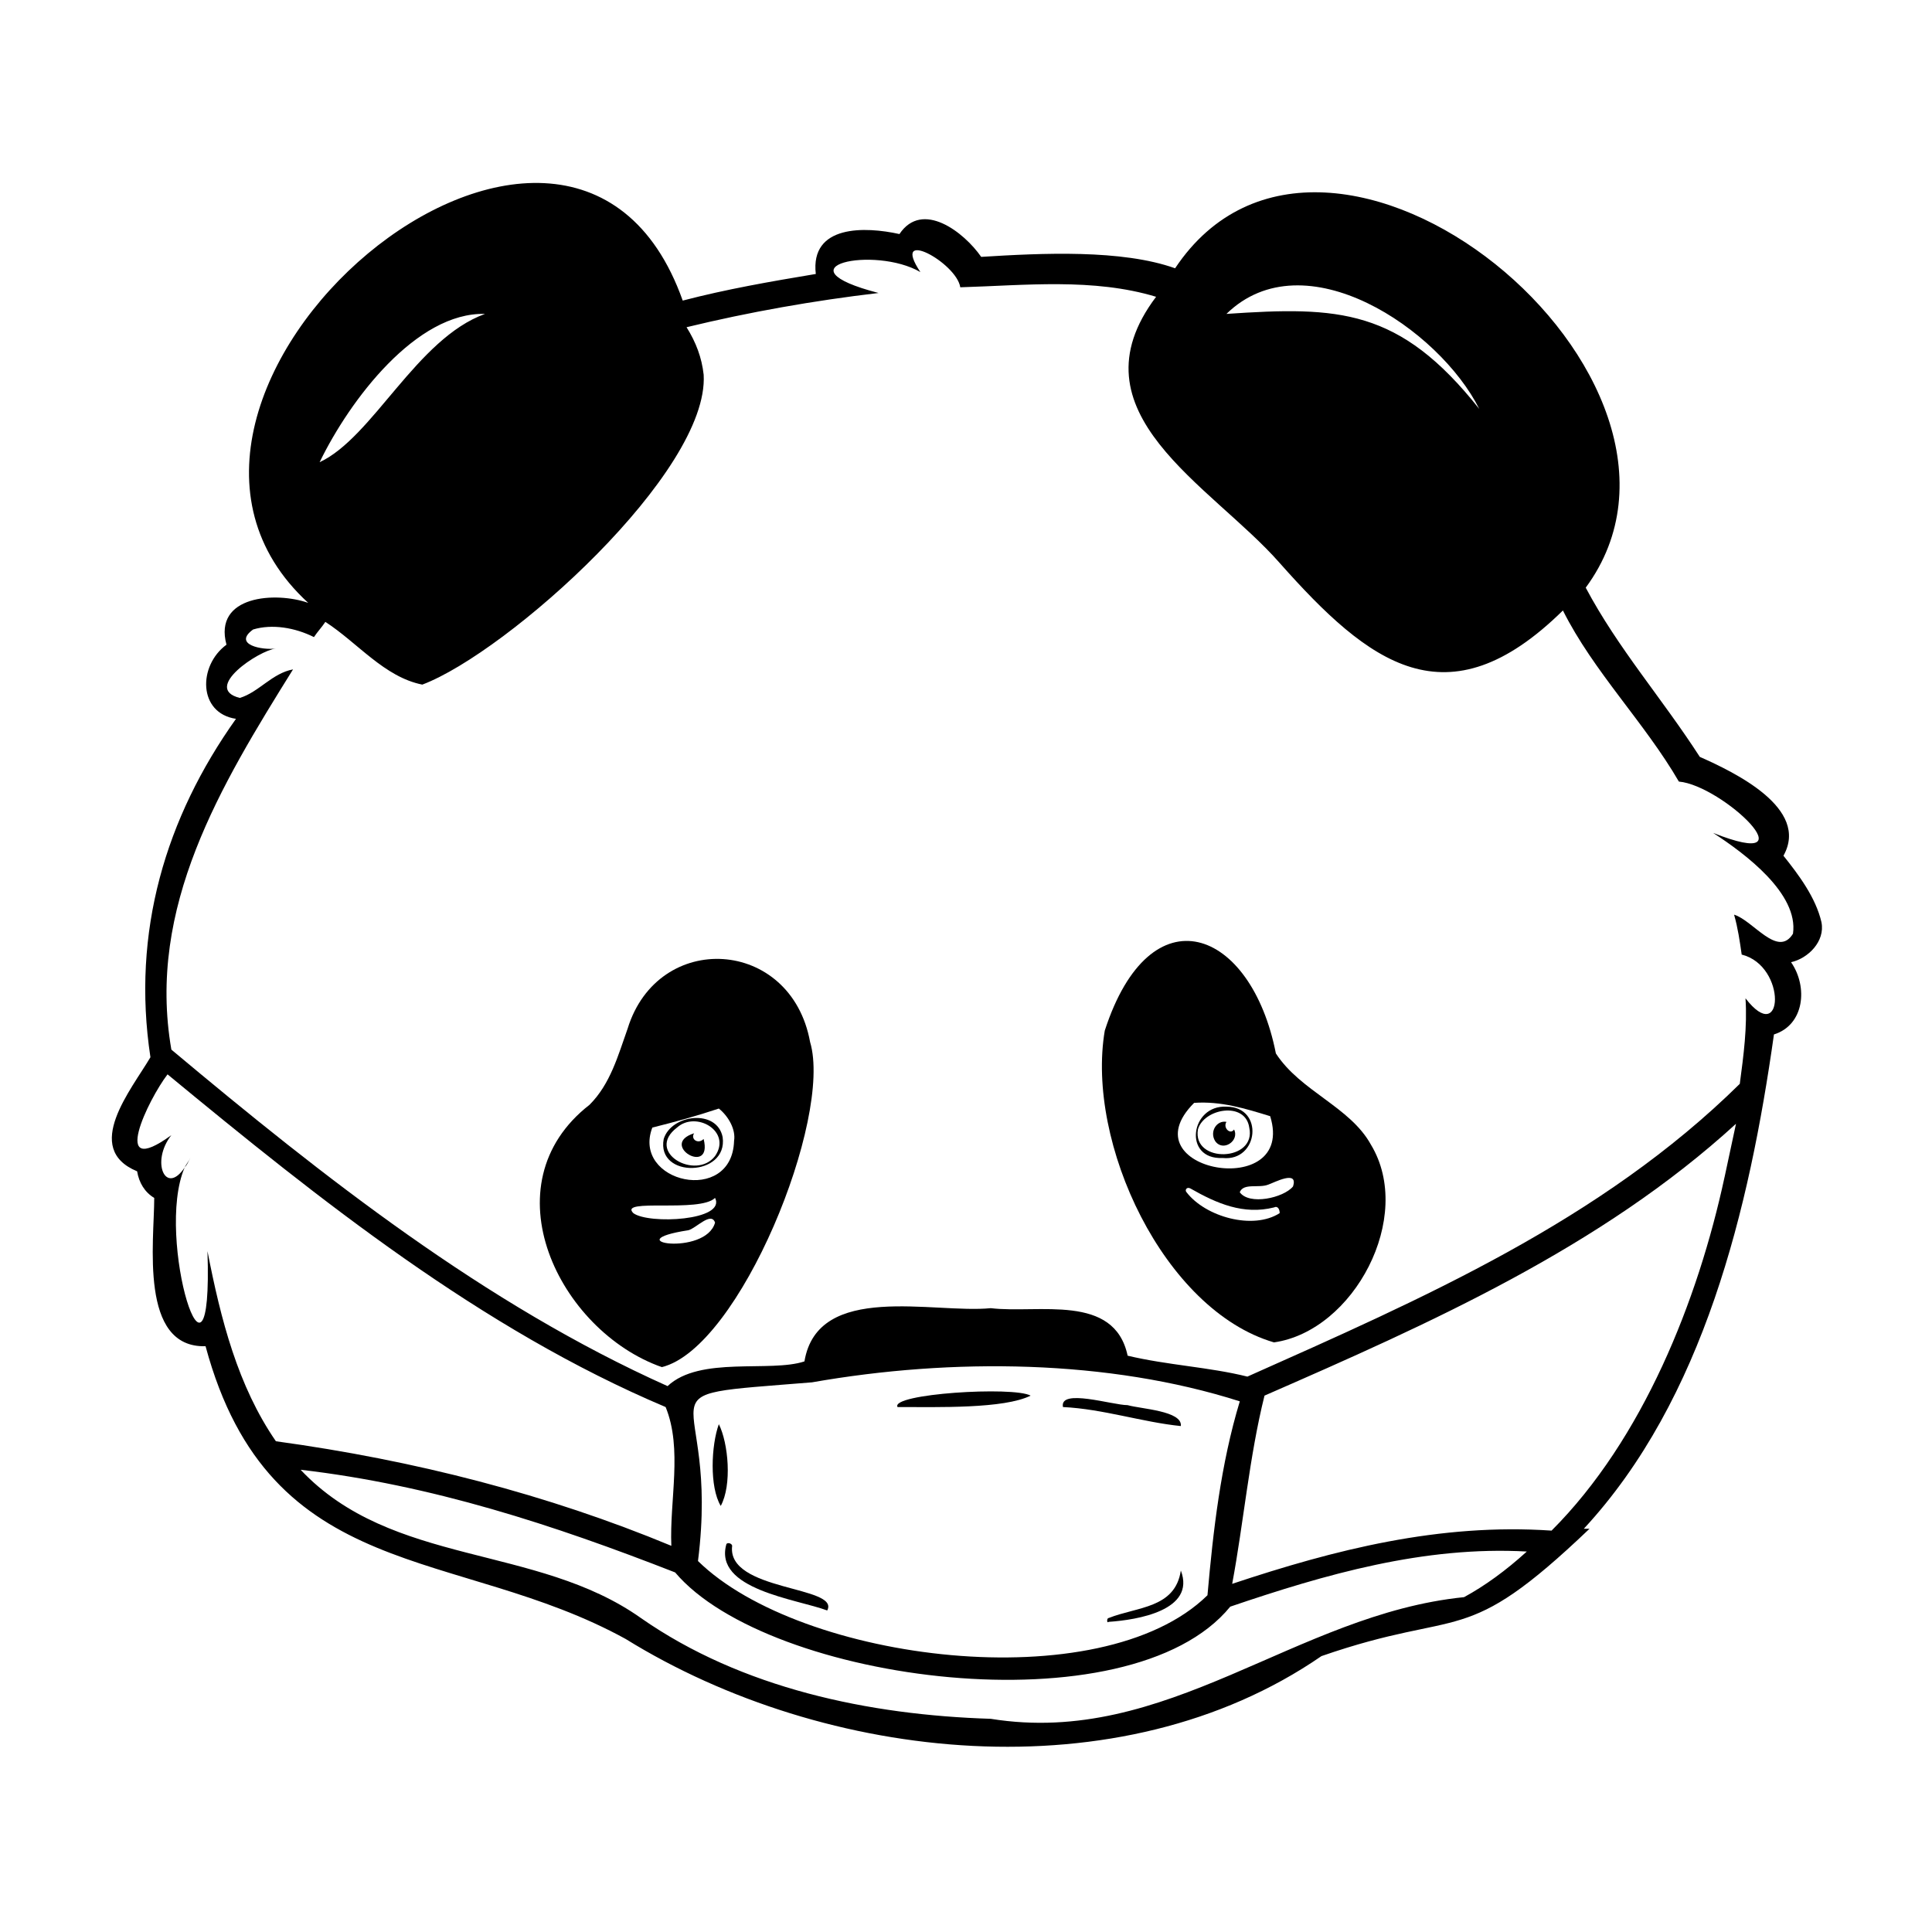 <?xml version="1.0" encoding="UTF-8"?>
<!-- Uploaded to: ICON Repo, www.iconrepo.com, Generator: ICON Repo Mixer Tools -->
<svg fill="#000000" width="800px" height="800px" version="1.1" viewBox="144 144 512 512" xmlns="http://www.w3.org/2000/svg">
 <g>
  <path d="m319.89 445.84c-2.016 10.578 17.129 10.078 15.617-0.504-1.512-7.555-13.605-6.043-15.617 0.504zm13.602 4.535c-5.039 6.551-18.641-1.008-10.078-7.559 5.039-4.531 14.613 1.008 10.078 7.559z"/>
  <path d="m466 446.35c2.016 3.023 6.551 0 5.039-3.023-1.008 1.512-3.023-0.504-2.016-2.016-2.519-0.5-4.535 2.519-3.023 5.039z"/>
  <path d="m327.95 444.33c-9.574 3.023 5.039 11.586 2.519 1.512-1.512 1.512-3.527 0-2.519-1.512z"/>
  <path d="m192.93 453.4c0.504-0.504 1.008-1.512 1.512-2.519-0.504 1.008-1.008 1.512-1.512 2.519z"/>
  <path d="m626.71 388.41c-1.512-6.551-6.047-12.594-10.078-17.633 7.055-12.594-13.098-22.168-22.168-26.199-10.078-15.617-21.664-28.719-30.23-44.84 40.809-55.418-68.52-145.1-108.82-84.641-14.105-5.039-35.266-4.031-51.387-3.023-4.535-6.551-15.617-15.113-21.664-6.047-9.07-2.016-23.68-2.519-22.168 10.578-12.09 2.016-23.68 4.031-35.266 7.055-30.223-85.141-159.2 25.195-99.246 80.109-8.566-3.023-25.191-2.016-21.664 11.082-7.559 5.543-7.559 18.137 2.519 19.648-18.641 26.199-27.711 56.426-22.672 89.68-5.039 8.566-18.137 24.184-3.527 30.23 0.504 3.023 2.016 5.543 4.535 7.055 0 11.586-4.031 39.801 13.602 39.297 17.129 63.48 66.504 52.898 111.34 77.586 52.898 32.746 130.99 41.312 184.39 4.535 37.785-13.098 37.281-1.512 71.039-33.754h-1.512c31.738-34.258 43.832-84.641 50.383-130.99 8.062-2.519 9.07-12.594 4.535-19.145 4.531-1.008 9.062-5.543 8.055-10.582zm-90.684-136.03c-21.16-26.703-37.281-27.207-67.008-25.191 20.656-20.152 56.426 4.031 67.008 25.191zm-263.49-25.191c-18.137 6.551-29.727 32.746-43.832 39.297 8.062-16.625 25.695-39.801 43.832-39.297zm-55.418 298.76c-10.078-14.609-14.609-32.242-18.137-50.383 1.512 45.848-14.105-3.527-6.047-22.168-5.039 7.559-9.07-1.512-3.527-8.566-16.625 12.098-6.047-9.566-1.008-16.117 40.305 33.25 83.129 67.512 132 88.168 4.535 11.082 1.008 24.688 1.512 36.777-32.75-13.602-68.016-22.672-104.79-27.711zm314.88 41.312c-44.84 4.535-78.594 39.801-125.45 32.242-32.242-1.008-66-8.062-92.699-26.703-27.711-19.648-66-13.602-90.184-39.297 34.762 4.031 67.008 14.609 99.25 27.207 24.688 29.223 120.41 41.816 147.11 9.07 25.191-8.566 51.387-16.121 78.594-14.609-5.539 5.039-11.082 9.07-16.625 12.09zm-172.8-56.93c37.281-6.551 78.594-6.047 113.36 5.039-5.039 16.625-7.055 34.258-8.566 51.387-28.215 27.711-107.82 17.633-135.02-9.07 6.047-47.859-19.145-43.324 30.23-47.355zm241.83-54.41c-7.055 32.746-21.664 69.527-45.848 93.707-29.727-2.016-57.434 5.039-84.641 14.105 3.023-16.121 4.535-33.754 8.566-49.879 43.832-19.145 89.176-39.297 124.95-72.043-1.008 4.535-2.016 9.574-3.023 14.109zm18.137-64.488c-4.031 6.551-10.578-3.527-15.617-5.039 1.008 3.527 1.512 7.055 2.016 10.578 12.09 3.023 11.082 24.688 1.008 11.586 0.504 7.559-0.504 15.113-1.512 22.672-36.777 36.273-84.137 56.93-130.49 77.586-10.078-2.519-21.16-3.023-31.738-5.543-3.527-16.625-23.68-11.082-36.273-12.594-15.113 1.512-45.848-7.055-49.375 14.105-9.07 3.023-27.711-1.512-36.273 6.551-48.367-21.664-91.191-55.418-131.5-89.176-6.551-37.785 13.098-70.031 32.242-100.76-5.543 1.008-9.07 6.047-14.105 7.559-10.078-2.519 5.039-12.594 9.574-13.098-3.527 0.504-11.586-1.008-6.047-5.039 5.039-1.512 11.082-0.504 16.121 2.016 1.008-1.512 2.016-2.519 3.023-4.031 8.566 5.543 15.617 14.609 25.695 16.625 22.672-8.566 76.074-56.426 74.562-82.121-0.504-4.535-2.016-8.566-4.535-12.594 16.625-4.031 33.754-7.055 50.883-9.07-27.207-7.055-1.008-12.594 11.082-5.543-8.062-12.09 9.574-2.519 10.578 4.031 17.129-0.504 35.266-2.519 51.891 2.519-23.176 30.73 14.609 49.879 32.746 70.535 23.68 26.703 44.336 42.824 75.066 12.594 8.062 16.121 21.664 29.727 30.73 45.344 11.586 1.008 35.77 24.184 9.07 13.602 8.574 5.547 22.684 16.129 21.172 26.707z"/>
  <path d="m482.12 423.17c-6.551-33.25-33.25-43.328-45.344-6.047-5.039 29.727 15.617 74.059 44.84 82.625 21.16-3.023 37.281-33.25 25.695-52.395-5.543-10.074-18.645-14.105-25.191-24.184zm-21.664 13.102c7.055-0.504 13.602 1.512 20.152 3.527 7.051 22.672-38.289 14.609-20.152-3.527zm-2.016 23.68c-0.504-0.504 0-1.512 1.008-1.008 7.055 4.031 14.105 7.055 22.168 5.039 1.008-0.504 1.512 0.504 1.512 1.512-7.055 4.531-19.652 1.004-24.688-5.543zm28.211-1.512c-2.519 3.023-11.586 5.039-14.105 1.512 1.008-2.519 5.039-1.008 7.559-2.016 1.512-0.504 8.059-4.031 6.547 0.504z"/>
  <path d="m310.32 416.62c-2.519 7.055-4.535 14.609-10.078 20.152-27.207 21.16-8.062 59.953 19.145 69.527 20.656-5.039 45.344-66 39.297-86.152-5.035-27.711-40.301-29.727-48.363-3.527zm16.121 53.402c2.016-0.504 6.047-5.039 7.055-2.016-2.519 9.07-26.703 5.039-7.055 2.016zm-14.609-4.535c-4.031-4.031 17.633 0 21.664-4.031 3.023 6.047-17.633 7.055-21.664 4.031zm5.039-22.668c6.047-1.512 11.586-3.023 17.633-5.039 2.519 2.016 4.535 5.543 4.031 8.566-0.504 17.125-27.207 11.082-21.664-3.527z"/>
  <path d="m468.01 450.88c9.574 1.008 11.082-13.602 1.008-13.602-9.57-0.504-11.586 14.105-1.008 13.602zm-6.547-7.559c1.512-5.543 12.594-7.559 13.602-0.504 2.016 9.07-15.113 9.574-13.602 0.504z"/>
  <path d="m363.22 570.79c3.527-6.551-26.703-5.039-25.191-17.129 0-0.504-1.008-1.008-1.512-0.504-3.523 12.09 18.645 14.609 26.703 17.633z"/>
  <path d="m334.5 521.42c-2.016 5.543-2.519 16.625 0.504 21.664 3.023-5.543 2.016-16.629-0.504-21.664z"/>
  <path d="m381.86 516.88c10.578 0 28.215 0.504 35.266-3.023-4.535-2.519-37.281-0.504-35.266 3.023z"/>
  <path d="m456.93 521.92c0.504-4.031-10.578-4.535-14.105-5.543-4.031 0-18.137-4.535-17.129 0.504 10.578 0.504 21.156 4.031 31.234 5.039z"/>
  <path d="m437.79 572.8c-0.504 0-0.504 1.512 0 1.008 7.559-0.504 23.176-3.023 19.145-13.602-1.512 10.074-11.59 9.57-19.145 12.594z"/>
 </g>
</svg>